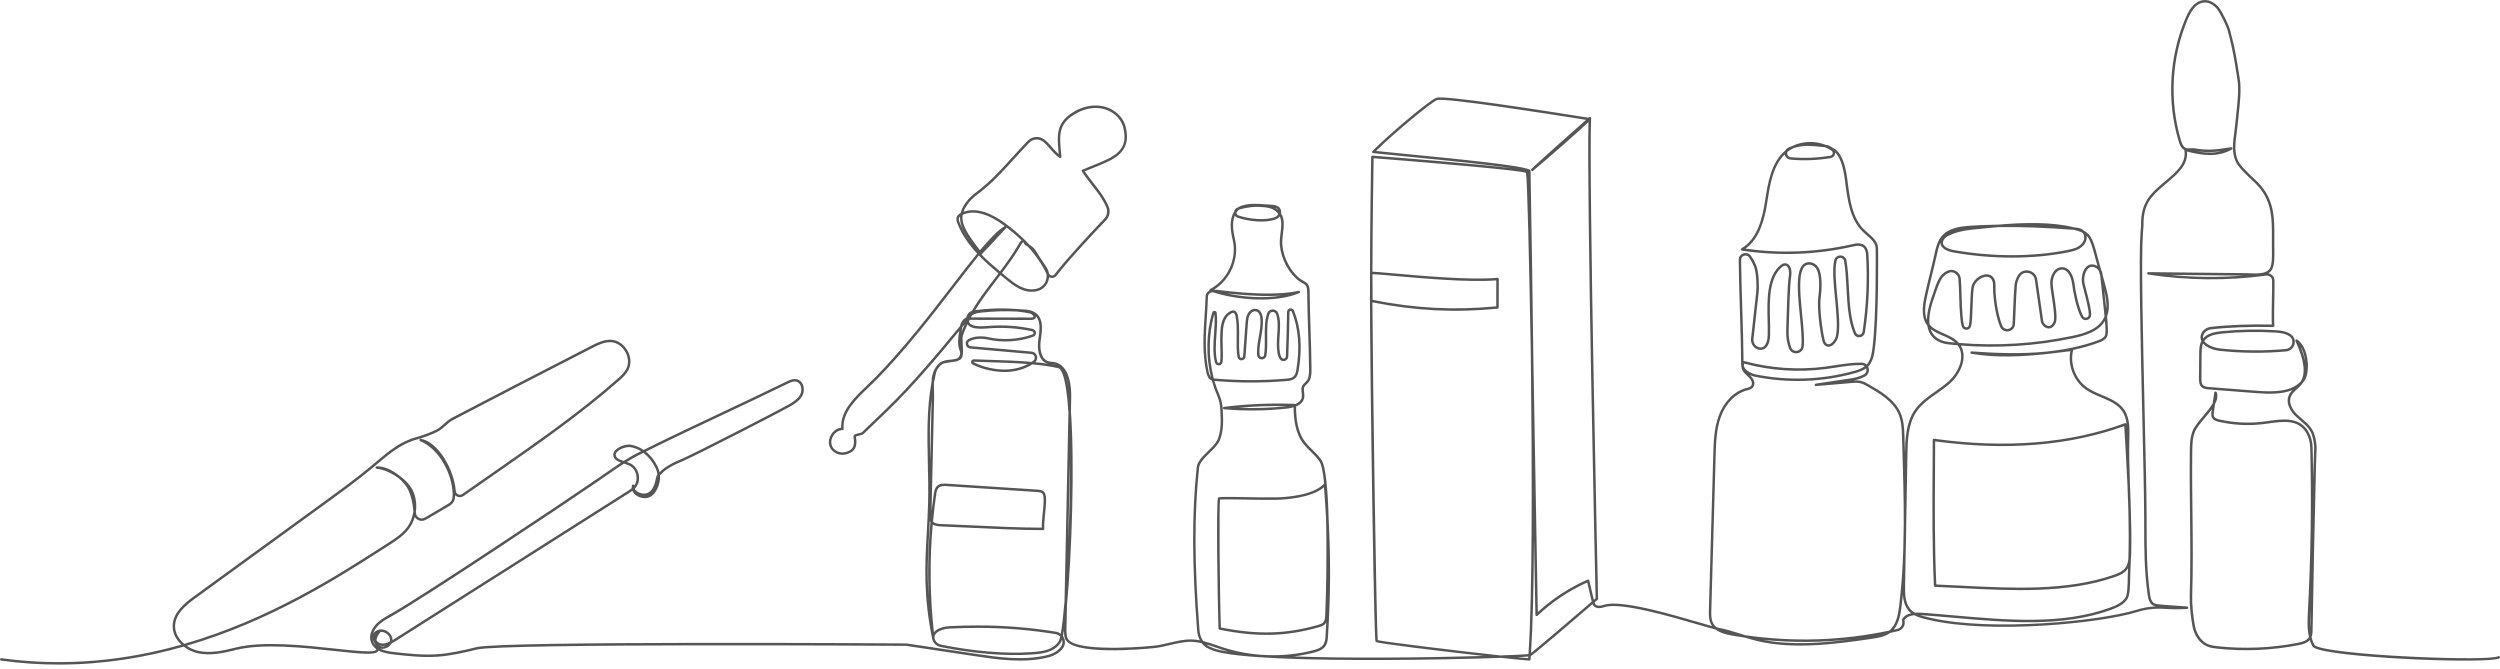 <svg width="422" height="113" viewBox="0 0 422 113" fill="none" xmlns="http://www.w3.org/2000/svg">
<g id="_Layer_" clip-path="url(#clip0_64_244)">
<path id="Vector" d="M370.083 105.683C370.386 107.313 371.307 108.599 372.548 109.123C373.102 109.357 373.69 109.435 374.295 109.499C378.862 109.988 383.465 109.79 387.975 108.91C388.707 108.767 389.437 108.561 389.89 108.042C389.998 108.393 390.133 108.734 390.304 109.064C390.418 109.286 390.746 109.466 391.367 109.65C396.619 111.193 420.273 112.072 421.896 111.133C421.997 111.075 422.032 110.946 421.973 110.846C421.915 110.745 421.787 110.709 421.686 110.769C420.199 111.626 396.56 110.736 391.486 109.246C390.782 109.039 390.687 108.889 390.678 108.873C390.461 108.452 390.304 108.007 390.19 107.549C390.361 107.12 390.368 106.645 390.375 106.249C390.525 97.055 390.719 87.731 390.95 78.539C390.966 77.926 391.054 75.422 391.052 75.394C390.949 74.391 390.817 73.422 390.341 72.582C389.91 71.82 389.24 71.251 388.595 70.699C388.32 70.466 388.036 70.223 387.778 69.972C386.992 69.208 386.292 68.022 386.688 66.984C386.883 66.475 387.298 66.097 387.735 65.696C388 65.454 388.273 65.204 388.502 64.918C388.574 64.829 388.641 64.736 388.701 64.642C388.808 64.524 388.91 64.397 389.007 64.264C389.538 63.529 389.726 61.959 389.464 60.444C389.215 59.006 388.616 57.896 387.776 57.318C387.697 57.264 387.593 57.27 387.52 57.331C387.448 57.392 387.425 57.495 387.465 57.58C388.938 60.76 389.233 62.992 388.364 64.386C386.753 66.139 383.833 66.181 380.893 65.951L372.837 65.321C372.456 65.292 372.123 65.251 371.905 65.052C371.62 64.792 371.6 64.326 371.604 63.872L371.638 59.784C371.644 59.226 371.649 58.56 371.864 57.989C372.492 58.697 373.695 59.123 374.643 59.227C378.372 59.632 382.156 59.666 385.894 59.326C386.575 59.264 387.132 58.793 387.313 58.128C387.491 57.478 387.265 56.833 386.7 56.427C385.913 55.879 384.925 55.776 383.98 55.719C381.008 55.54 378.001 55.599 375.041 55.896C373.878 56.012 372.609 56.254 371.877 57.133C371.84 56.94 371.863 56.742 371.947 56.534C372.15 56.029 372.64 55.672 373.225 55.602C376.008 55.268 379.924 55.121 383.701 55.209C383.757 55.219 383.815 55.188 383.856 55.146C383.896 55.105 383.918 55.048 383.916 54.989C383.849 53.528 383.882 52.028 383.913 50.579C383.936 49.527 383.959 48.438 383.945 47.369C383.941 47.002 383.778 46.655 383.5 46.416C383.33 46.269 383.128 46.172 382.914 46.129C383.158 45.974 383.366 45.77 383.527 45.5C383.965 44.766 383.933 43.173 383.916 42.313C383.901 41.614 383.906 40.936 383.91 40.276C383.931 36.944 383.948 34.064 381.636 31.327C381.289 30.918 380.778 30.432 380.237 29.919C379.251 28.983 378.133 27.922 377.752 27.069C377.121 25.655 377.341 24.026 377.553 22.452C377.618 21.965 377.686 21.46 377.728 20.969C377.771 20.463 377.832 19.906 377.895 19.323C378.112 17.34 378.356 15.093 378.092 13.388L378.07 13.247C377.592 10.16 377.302 8.297 376.48 5.214C376.15 3.98 375.225 2.345 374.843 1.698C374.293 0.767 373.181 -0.112 371.946 0.017C370.71 0.148 369.714 1.15 368.901 3.081C366.146 9.623 365.731 16.975 367.731 23.785C367.888 24.318 368.096 24.913 368.593 25.254C368.633 25.281 368.674 25.306 368.715 25.327C368.715 25.331 368.715 25.336 368.717 25.34C369.068 27.544 367.394 28.962 365.621 30.462C365.454 30.603 365.288 30.745 365.122 30.888L364.984 31.007C363.093 32.631 361.307 34.164 361.413 38.038L361.307 39.348C360.998 43.473 361.322 57.588 361.607 70.042C361.768 77.048 361.919 83.665 361.93 87.387L361.933 88.689C361.936 92.663 361.939 96.416 362.543 100.58C362.648 101.304 362.884 101.803 363.264 102.108C363.401 102.218 363.611 102.296 363.86 102.354C362.76 102.405 361.672 102.598 360.61 102.929C354.518 104.828 336.074 106.66 325.822 104.272L325.604 104.22C325.113 104.107 324.614 103.992 324.145 103.833C324.259 103.838 324.371 103.845 324.481 103.852C326.199 103.975 327.918 104.126 329.738 104.287C338.783 105.086 348.135 105.913 356.273 102.974C357.395 102.568 358.519 102.058 359.136 101.079C359.535 100.446 359.56 98.758 359.577 97.641C359.58 97.386 359.584 97.165 359.591 97.001C359.632 96.12 359.663 95.257 359.686 94.406C359.734 94.015 359.745 93.635 359.755 93.3C359.817 91.052 359.77 88.669 359.694 86.289C359.657 84.745 359.6 83.217 359.53 81.68C359.438 79.019 359.371 76.333 359.441 73.821C359.48 72.4 359.529 70.632 358.627 69.245C357.761 67.912 356.274 67.289 354.837 66.686C353.958 66.318 353.05 65.938 352.294 65.4C350.339 64.011 349.376 61.414 349.951 59.087C349.952 59.082 349.953 59.076 349.954 59.071C351.373 58.767 352.774 58.377 354.146 57.885C354.691 57.689 355.251 57.458 355.591 56.981C355.887 56.565 355.844 55.59 355.767 54.542C355.754 54.364 355.742 54.21 355.738 54.081L355.671 53.457C356.308 51.772 355.865 49.821 355.344 47.953L354.927 46.457C354.912 46.146 354.827 45.851 354.687 45.593L354.13 43.596C354.084 43.43 354.034 43.239 353.98 43.032C353.69 41.922 353.293 40.402 352.681 39.682C352.401 39.352 352.096 39.119 351.769 38.94C351.307 38.491 350.63 38.418 350.118 38.377C350.104 38.374 350.091 38.371 350.077 38.367C346.306 37.425 341.678 37.553 337.34 37.914C335.682 37.935 334.116 37.995 332.646 38.093C330.888 38.211 328.914 38.456 327.736 39.866C327.003 40.74 326.754 41.889 326.534 42.901C326.263 44.157 325.985 45.278 325.717 46.361C325.447 47.446 325.169 48.57 324.896 49.831C324.526 51.538 324.218 53.477 325.267 54.895C325.285 54.918 325.303 54.942 325.32 54.965C325.385 55.386 325.5 55.768 325.665 56.111C326.074 56.958 326.788 57.56 327.788 57.903C328.125 58.02 328.498 58.099 328.926 58.145C329.435 58.199 329.945 58.248 330.454 58.292C331.792 60.07 330.694 62.806 328.833 64.452C328.175 65.034 327.43 65.556 326.71 66.061C325.413 66.97 324.071 67.912 323.16 69.249C321.678 71.424 321.604 74.257 321.563 76.561C321.554 76.261 321.545 75.961 321.535 75.661L321.476 73.666C321.434 72.246 321.361 70.973 320.871 69.796C319.896 67.447 317.435 66.02 315.638 64.978C315.16 64.702 314.62 64.388 314.022 64.265C313.652 64.19 313.281 64.19 312.917 64.211C313.501 64.096 314.209 63.899 314.819 63.565C315.329 63.287 315.578 62.719 315.439 62.152C315.416 62.058 315.384 61.97 315.343 61.887C315.361 61.868 315.379 61.85 315.396 61.831C316.144 61.041 316.344 59.916 316.484 58.833C317.175 53.482 317.029 42.015 317.027 41.896C316.993 40.809 316.151 40.076 315.338 39.369C315.139 39.196 314.942 39.024 314.759 38.849C312.657 36.832 312.265 33.717 311.887 30.704L311.851 30.416C311.479 27.465 310.74 25.721 309.59 25.082C309.409 24.982 309.277 24.895 309.163 24.821C308.876 24.634 308.679 24.506 308.173 24.446C306.373 23.734 304.269 23.808 302.573 24.627C302.367 24.698 302.132 24.787 301.888 24.899C301.649 25.008 301.468 25.186 301.364 25.401C301.291 25.461 301.22 25.523 301.15 25.588C298.931 27.633 298.414 30.899 297.959 33.781L297.9 34.154C297.45 36.977 296.594 40.411 293.947 41.914C293.868 41.959 293.828 42.047 293.844 42.136C293.861 42.224 293.932 42.292 294.02 42.306C300.264 43.253 306.554 43.027 312.714 41.634C313.627 41.428 314.413 41.329 314.816 42.202C314.91 42.407 314.966 42.645 314.981 42.909C315.236 47.274 315.038 51.68 314.389 56.034C314.341 56.342 314.104 56.478 313.898 56.504C313.69 56.533 313.427 56.455 313.305 56.168C312.382 54.002 312.239 51.233 312.099 48.557C312.014 46.911 311.933 45.358 311.681 43.969C311.576 43.392 311.102 43.119 310.678 43.105C310.26 43.105 309.767 43.328 309.624 43.894C309.258 45.349 309.493 47.771 309.742 50.335C309.976 52.753 310.22 55.254 309.887 56.715C309.748 57.325 309.26 57.952 308.82 58.087C308.62 58.148 308.444 58.105 308.285 57.956C308.175 57.853 308.092 57.706 308.047 57.532C307.596 55.816 307.102 51.832 307.347 50.16C307.522 48.97 307.67 46.405 306.983 45.22C306.58 44.525 305.825 44.146 305.092 44.275C304.255 44.424 303.929 45.154 303.755 45.691C303.222 47.342 303.522 50.371 303.809 53.3C304.011 55.352 304.201 57.291 304.061 58.449C304 58.954 303.61 59.178 303.296 59.218C302.981 59.257 302.552 59.136 302.371 58.666C302.05 57.837 301.896 56.86 301.927 55.839L301.955 54.817C302.017 52.464 302.13 48.083 302.374 46.576C302.474 45.955 302.388 45.136 301.97 44.706C301.758 44.49 301.483 44.398 301.175 44.441C300.966 44.471 300.763 44.566 300.567 44.726C298.187 46.686 298.28 50.627 298.363 54.105C298.385 55.022 298.406 55.886 298.378 56.669C298.351 57.465 298.125 58.123 297.772 58.43C297.581 58.597 297.356 58.664 297.08 58.634C296.768 58.601 296.482 58.443 296.277 58.188C296.059 57.916 295.955 57.559 295.993 57.211L296.859 49.4C296.981 48.304 296.88 45.936 296.491 44.914C296.333 44.498 296.014 43.834 295.589 43.217C295.294 42.788 294.781 42.611 294.288 42.768C293.797 42.922 293.483 43.356 293.487 43.87C293.506 46.339 293.599 49.329 293.688 52.221C293.785 55.345 293.885 58.577 293.891 61.135C293.891 61.553 293.894 62.027 294.089 62.458C294.272 62.863 294.592 63.157 294.901 63.441C295.229 63.741 295.538 64.025 295.672 64.419C295.732 64.594 295.739 64.768 295.693 64.922C295.587 65.272 295.302 65.368 294.847 65.484L294.731 65.513C292.709 66.046 290.977 67.803 290.099 70.211C289.32 72.349 289.256 74.635 289.194 76.845L288.455 103.014C288.436 103.743 288.413 104.571 288.771 105.299C288.839 105.437 288.916 105.565 289.001 105.684C288.425 105.524 287.69 105.309 286.858 105.067C281.885 103.613 273.558 101.178 270.758 102.081C270.309 102.226 269.672 102.38 269.349 102.043C269.26 101.952 269.203 101.829 269.16 101.698C269.374 101.514 269.551 101.359 269.688 101.241C269.736 101.2 269.763 101.14 269.762 101.078C269.745 100.355 268.151 28.75 268.588 19.951C268.592 19.867 268.545 19.787 268.469 19.751C268.392 19.715 268.301 19.727 268.238 19.783C268.233 19.787 268.201 19.816 268.143 19.867C257.701 18.21 243.818 16.084 242.464 16.496C241.367 16.833 233.976 23.091 231.678 25.496C231.622 25.554 231.605 25.638 231.632 25.715C231.66 25.79 231.727 25.842 231.808 25.851C233.408 26.026 235.57 26.238 238.073 26.483C243.92 27.058 251.371 27.79 255.361 28.414C249.744 27.702 236.434 26.639 231.678 26.269C231.614 26.258 231.562 26.285 231.52 26.323C231.477 26.362 231.452 26.417 231.451 26.474C231.449 26.625 231.224 39.717 231.254 47.752C231.224 50.471 231.254 57.326 231.488 74.713C231.679 88.916 231.95 104.622 232.125 107.696C232.156 108.251 232.169 108.316 232.268 108.384C232.623 108.632 242.898 109.88 250.408 110.724C245.909 110.855 239.915 110.972 233.63 110.995C227.739 111.018 222.623 110.951 218.376 110.805C219.506 110.665 220.624 110.458 221.72 110.179C222.42 110.002 223.206 109.76 223.686 109.129C224.109 108.572 224.147 107.875 224.182 107.2L224.195 106.954C224.598 100.45 224.629 94.328 224.279 87.716C224.155 82.929 223.82 78.732 223.07 77.65C222.559 76.912 222.086 76.452 221.585 75.966C221.207 75.599 220.816 75.22 220.392 74.697C219.009 72.993 218.79 70.579 218.779 68.607C219.565 68.286 220.033 67.791 220.153 67.142C220.21 66.836 220.175 66.534 220.141 66.244C220.107 65.958 220.077 65.688 220.132 65.436C220.175 65.243 220.386 65.036 220.59 64.836C220.781 64.649 220.98 64.455 221.085 64.233C221.405 63.554 221.396 62.79 221.388 62.115C221.363 59.879 221.296 57.776 221.231 55.742C221.165 53.711 221.098 51.61 221.074 49.378C221.068 48.948 221.063 48.413 220.782 47.977C220.625 47.732 220.239 47.512 219.899 47.32C219.76 47.24 219.633 47.169 219.547 47.108C217.953 45.973 216.687 43.646 216.47 41.45C216.402 40.766 216.491 40.049 216.577 39.356C216.72 38.195 216.867 37.006 216.237 36.023C216.262 35.894 216.267 35.76 216.249 35.624C216.165 34.955 215.601 34.592 214.572 34.548C214.196 34.532 213.833 34.505 213.473 34.478C212.203 34.384 211.003 34.293 209.625 34.696C209.393 34.764 209.177 34.867 208.987 35C208.975 35.003 208.963 35.007 208.951 35.011C208.614 35.115 208.379 35.387 208.32 35.724C207.45 37.072 207.7 38.895 208.081 40.535C208.825 43.741 207.177 47.29 204.248 48.791C204.173 48.829 204.128 48.908 204.134 48.993C204.136 49.017 204.14 49.038 204.149 49.059C203.918 49.165 203.719 49.334 203.601 49.599C203.5 49.824 203.493 50.062 203.485 50.271C203.449 51.327 203.382 52.368 203.318 53.376C203.116 56.561 202.924 59.571 203.628 62.913C203.684 63.179 203.839 63.566 203.988 63.818C204.118 64.035 204.321 64.153 204.546 64.222C204.783 65.083 205.076 65.916 205.424 66.707C205.749 67.444 205.933 68.214 205.972 68.996L205.99 69.328C206.076 71.007 206.158 72.593 205.529 74.157C205.263 74.817 204.576 75.484 203.912 76.13C203.023 76.993 202.104 77.886 201.994 78.907C201.172 86.584 201.194 95.32 202.063 106.399C202.109 106.983 202.252 107.523 202.489 108.002C202.502 108.028 202.515 108.054 202.528 108.078C202.11 108 201.687 107.946 201.259 107.93C199.953 107.886 198.662 108.188 197.416 108.484C196.546 108.69 195.648 108.903 194.757 108.991C190.915 109.387 180.802 109.911 180.155 107.614C180.054 107.253 180.009 106.855 180.019 106.4L180.106 102.16C180.911 93.619 181.427 78.557 180.778 69.477L180.827 67.079C180.861 65.436 180.643 61.564 177.895 61.103C177.768 61.082 177.641 61.07 177.512 61.058C177.334 61.042 177.166 61.026 177.007 60.985C175.58 60.614 175.51 58.519 175.694 57.34C175.953 55.667 176.345 53.141 174.033 52.414C173.8 52.341 173.543 52.294 173.223 52.265C172.694 52.219 172.162 52.184 171.63 52.16C169.289 51.947 166.618 52.073 164.617 52.349C165.703 50.579 166.977 48.908 168.228 47.27C168.444 46.987 168.661 46.702 168.878 46.416C169.143 46.635 169.406 46.851 169.666 47.064C171.053 48.205 172.781 49.628 174.996 49.167C176.086 48.944 176.897 48.087 177.063 46.989C177.074 46.919 177.083 46.851 177.088 46.786C177.204 46.856 177.336 46.901 177.477 46.918C177.81 46.956 178.134 46.821 178.341 46.553C180.632 43.594 184.945 39.029 186.693 37.205C187.3 36.571 187.472 35.643 187.132 34.84C186.511 33.375 185.587 32.193 184.609 30.943C184.107 30.303 183.591 29.642 183.107 28.928C183.682 28.677 184.199 28.473 184.703 28.274C185.513 27.954 186.277 27.653 187.203 27.191C189.839 25.873 190.683 24.155 190.023 21.449C189.74 20.292 188.955 19.252 187.868 18.597C185.729 17.307 182.839 17.614 180.505 19.377C178.252 21.08 178.441 23.11 178.68 25.681C178.69 25.79 178.701 25.901 178.711 26.013C178.244 25.618 177.859 25.175 177.484 24.745C176.662 23.8 175.886 22.906 174.57 23.16C174.151 23.241 173.756 23.464 173.429 23.803C172.477 24.791 171.629 25.724 170.81 26.627C168.824 28.816 167.107 30.706 164.702 32.511C164.029 33.016 163.46 33.584 163.009 34.203C162.562 34.817 162.284 35.395 162.151 35.961C161.784 36.158 161.562 36.399 161.472 36.692C161.369 37.033 161.472 37.383 161.599 37.709C162.354 39.65 163.557 41.319 164.944 42.81C163.66 44.374 162.237 46.225 160.68 48.248C157.119 52.875 152.687 58.632 147.809 63.637C147.37 64.088 146.904 64.533 146.411 65.002C144.181 67.126 141.877 69.32 141.987 72.19C140.964 72.301 140.216 73.18 139.989 74.051C139.725 75.06 140.118 75.968 141.04 76.48C141.621 76.805 142.32 76.865 143.005 76.652C144.337 76.237 144.768 75.392 144.491 73.733C144.477 73.649 144.793 73.583 145.003 73.54C145.307 73.476 145.621 73.412 145.817 73.224L149.743 69.449C154.116 65.246 158.246 60.296 161.919 55.857C161.73 56.996 161.552 58.169 162.004 59.258C162.118 59.534 162.097 59.845 161.946 60.112C161.853 60.278 161.719 60.412 161.56 60.499C161.381 60.561 161.167 60.608 160.943 60.646C160.827 60.66 160.71 60.67 160.595 60.681C160.102 60.728 159.602 60.775 159.135 60.965C158.913 61.038 158.724 61.133 158.586 61.267C158.568 61.285 158.549 61.303 158.531 61.321C158.344 61.473 158.167 61.664 158.004 61.908C157.951 61.989 157.901 62.074 157.854 62.163C157.388 62.922 157.255 63.712 157.23 64.556C156.408 69.01 156.512 73.69 156.614 78.233C156.662 80.365 156.711 82.569 156.661 84.695C156.617 86.557 156.52 88.309 156.426 90.004C156.127 95.42 155.843 100.535 157.368 107.963C157.375 108.001 157.393 108.035 157.417 108.061C157.616 108.647 158.133 109.09 158.777 109.22C164.245 110.325 169.646 110.778 173.984 110.497C175.786 110.38 177.831 110.247 179.051 108.479C179.124 108.377 179.195 108.2 179.267 107.956C179.414 108.379 179.346 108.833 179.079 109.183C178.562 109.862 177.8 110.329 176.814 110.573C172.755 111.571 168.371 110.912 164.504 110.331L153.01 108.606C150.23 108.587 84.885 108.167 80.456 109.227C78.3 109.744 76.071 110.278 73.824 110.433C71.407 110.601 68.953 110.328 66.58 110.066C65.693 109.968 64.819 109.818 64.138 109.467C64.423 109.553 64.75 109.547 65.082 109.443C65.542 109.298 65.91 108.99 66.104 108.615C66.371 108.476 66.637 108.313 66.903 108.144L106.089 83.293C106.3 83.159 106.528 83.015 106.745 82.851C106.792 82.967 106.854 83.078 106.929 83.183C107.269 83.657 107.875 83.991 108.551 84.077C110.257 84.297 110.975 82.604 111.207 81.869C111.379 81.322 111.447 80.776 111.412 80.248C112.378 79.113 113.848 78.433 115.169 77.88C117.276 76.998 131.962 69.45 133.287 68.67C134.052 68.221 135.007 67.659 135.472 66.725C135.746 66.175 135.767 65.482 135.526 64.915C135.339 64.478 135.011 64.167 134.603 64.04C133.925 63.83 133.256 64.156 132.667 64.447L132.583 64.488C128.65 66.408 125.101 68.08 121.67 69.697C117.405 71.707 113.356 73.615 108.651 75.948C107.952 75.468 107.182 75.159 106.382 75.052C105.709 74.961 104.63 75.313 104.028 75.819C103.709 76.086 103.533 76.389 103.521 76.69C103.491 77.463 104.109 77.828 104.809 78.087C104.051 78.577 102.675 79.535 101.704 80.211C101.362 80.449 101.077 80.647 100.895 80.772C94.787 84.966 71.682 100.368 66.119 103.533L65.782 103.723C64.907 104.214 64.003 104.722 63.339 105.505C62.455 106.545 62.233 107.701 62.73 108.675C62.923 109.054 63.198 109.351 63.529 109.586C63.516 109.624 63.497 109.662 63.476 109.7C63.184 110.203 59.815 109.835 56.557 109.479C51.425 108.918 44.397 108.15 39.774 109.299C37.886 109.769 35.539 110.354 33.373 109.837C32.728 109.683 32.086 109.394 31.518 109.001C45.7 104.854 57.052 97.57 64.523 92.777L65.657 92.05C66.795 91.322 68.084 90.497 68.978 89.335C69.448 88.726 69.793 88.022 70.008 87.276C70.135 87.482 70.317 87.654 70.541 87.772C70.965 87.993 71.463 87.981 71.876 87.741L75.54 85.6C75.917 85.38 76.384 85.106 76.628 84.641C76.796 84.319 76.829 83.953 76.831 83.599C76.92 83.69 77.026 83.766 77.146 83.823C77.51 83.996 77.923 83.962 78.252 83.731L84.202 79.585C91.028 74.828 98.085 69.909 104.452 64.313C105.135 63.713 105.731 63.155 106.103 62.416C106.595 61.439 106.518 60.217 105.896 59.147C105.275 58.076 104.252 57.403 103.16 57.345C101.935 57.281 100.748 57.878 99.801 58.361C94.195 61.211 79.057 69.059 76.207 70.565C75.727 70.819 75.325 71.185 74.936 71.539C74.535 71.905 74.156 72.25 73.701 72.478C72.621 73.02 71.471 73.451 70.082 73.838C67.5 74.556 65.399 76.329 63.366 78.043C63.141 78.233 62.918 78.422 62.691 78.61C60.154 80.728 57.437 82.703 54.809 84.611L32.847 100.571C31.134 101.816 29.295 103.322 29.146 105.449C29.056 106.759 29.679 107.941 30.623 108.819C21.542 111.381 11.32 112.627 0.241 111.098C0.13 111.086 0.02 111.162 0.004 111.277C-0.011 111.392 0.069 111.499 0.184 111.515C3.522 111.976 6.779 112.186 9.952 112.186C17.487 112.186 24.54 110.998 31.012 109.149C31.686 109.675 32.479 110.057 33.274 110.247C35.541 110.787 37.945 110.189 39.875 109.709C44.427 108.577 51.411 109.341 56.511 109.899C61.172 110.409 63.431 110.622 63.84 109.911C63.86 109.877 63.877 109.844 63.893 109.81C64.656 110.218 65.618 110.385 66.534 110.486C68.925 110.751 71.397 111.023 73.853 110.855C76.134 110.698 78.38 110.16 80.553 109.639C84.932 108.589 152.326 109.025 152.976 109.027L164.441 110.751C168.347 111.338 172.775 112.004 176.913 110.984C177.98 110.722 178.845 110.188 179.413 109.441C179.783 108.956 179.866 108.321 179.635 107.743C179.577 107.599 179.504 107.466 179.416 107.345C179.475 107.068 179.534 106.746 179.592 106.388V106.39C179.582 106.887 179.631 107.325 179.745 107.727C180.605 110.78 193.346 109.558 194.795 109.408C195.714 109.318 196.626 109.1 197.509 108.891C198.728 108.601 199.986 108.3 201.241 108.349C201.777 108.369 202.309 108.452 202.836 108.572C203.336 109.236 203.962 109.524 204.656 109.792C208.33 111.211 222.527 111.454 233.792 111.412C241.08 111.384 248.601 111.219 253.375 111.049C255.955 111.329 257.814 111.513 258.149 111.513C258.258 111.513 258.351 111.429 258.359 111.318C258.374 111.132 258.388 110.942 258.403 110.744C259.092 110.341 266.007 104.406 268.819 101.983C268.874 102.106 268.945 102.225 269.044 102.328C269.53 102.835 270.328 102.654 270.886 102.475C273.564 101.616 282.135 104.119 286.739 105.465C287.991 105.831 288.966 106.116 289.581 106.268C290.366 106.87 291.453 107.135 292.48 107.31C293.17 107.426 293.858 107.533 294.542 107.632C295.147 107.817 295.761 107.998 296.376 108.152C302.404 109.663 309.37 108.823 315.992 107.833C316.962 107.687 318.163 107.508 319.075 106.83C319.499 106.742 319.921 106.648 320.345 106.552C320.768 106.456 321.131 106.183 321.34 105.804C321.533 105.455 321.581 105.044 321.476 104.663C321.82 104.134 322.443 103.917 323.125 103.845C323.843 104.238 324.686 104.432 325.51 104.622L325.727 104.674C336.044 107.076 354.606 105.233 360.736 103.322C362.229 102.855 363.773 102.673 365.333 102.782C366.613 102.871 367.906 102.874 369.179 102.792C369.289 102.785 369.376 102.694 369.376 102.582C369.376 102.471 369.292 102.379 369.18 102.372L365.193 102.081C364.777 102.053 363.801 101.988 363.528 101.77C363.235 101.535 363.05 101.123 362.961 100.511C362.361 96.376 362.358 92.638 362.355 88.68L362.353 87.377C362.343 83.65 362.191 77.031 362.03 70.022C361.745 57.578 361.42 43.473 361.728 39.371L361.834 38.039C361.734 34.344 363.368 32.941 365.258 31.317L365.398 31.198C365.562 31.056 365.728 30.916 365.894 30.776C367.599 29.332 369.359 27.841 369.173 25.582C371.698 26.243 374.348 26.615 376.743 25.236C376.832 25.186 376.871 25.079 376.837 24.984C376.805 24.889 376.712 24.83 376.607 24.845L376.23 24.903C374.29 25.202 372.757 25.438 370.522 25.04C370.268 24.994 370.012 25.01 369.764 25.026C369.399 25.049 369.083 25.07 368.833 24.899C368.451 24.637 368.28 24.142 368.137 23.658C366.164 16.941 366.574 9.688 369.292 3.236C370.04 1.459 370.924 0.541 371.993 0.427C373.046 0.319 374 1.09 374.483 1.905C374.775 2.397 375.751 4.099 376.075 5.315C376.892 8.375 377.179 10.23 377.655 13.303L377.677 13.444C377.933 15.094 377.691 17.312 377.477 19.27C377.414 19.857 377.353 20.416 377.309 20.925C377.268 21.407 377.201 21.906 377.135 22.388C376.915 24.022 376.688 25.711 377.367 27.233C377.782 28.164 378.933 29.255 379.946 30.217C380.479 30.722 380.983 31.2 381.313 31.592C383.526 34.21 383.508 37.018 383.489 40.266C383.484 40.929 383.48 41.611 383.494 42.317C383.509 43.073 383.54 44.645 383.164 45.276C382.587 46.246 381.084 46.183 379.762 46.128C379.502 46.117 379.248 46.106 379.011 46.104L362.656 45.932H362.653C362.543 45.932 362.451 46.016 362.444 46.125C362.435 46.235 362.512 46.334 362.622 46.351C369.224 47.36 375.93 47.419 382.555 46.526C382.794 46.493 383.04 46.566 383.224 46.727C383.411 46.887 383.52 47.121 383.524 47.367C383.538 48.428 383.514 49.514 383.491 50.563C383.461 51.945 383.43 53.373 383.484 54.776C379.758 54.698 375.921 54.847 373.174 55.178C372.435 55.266 371.816 55.723 371.555 56.37C371.39 56.779 371.401 57.191 371.585 57.57C371.229 58.269 371.221 59.096 371.216 59.774L371.182 63.862C371.176 64.388 371.207 64.979 371.62 65.357C371.964 65.671 372.45 65.709 372.803 65.736L380.858 66.366C383.064 66.539 385.261 66.558 386.962 65.844C386.686 66.129 386.441 66.444 386.294 66.828C385.703 68.373 387.055 69.852 387.483 70.268C387.752 70.529 388.04 70.776 388.321 71.014C388.967 71.565 389.579 72.086 389.974 72.783C390.41 73.552 390.534 74.474 390.631 75.401C390.631 75.401 390.544 77.909 390.529 78.522C390.51 79.285 390.491 80.047 390.472 80.81C390.454 79.064 390.424 77.322 390.381 75.585C390.357 74.605 390.116 73.684 389.682 72.92C388.206 70.312 385.373 70.709 382.876 71.059C382.67 71.088 382.464 71.117 382.262 71.143C379.714 71.479 377.151 71.364 374.642 70.8C374.313 70.725 373.947 70.624 373.783 70.362C373.638 70.129 373.671 69.804 373.721 69.462L373.905 68.207C374.269 67.516 374.423 66.84 374.171 66.205C374.136 66.116 374.046 66.061 373.95 66.074C373.855 66.085 373.78 66.158 373.766 66.253L373.497 68.075C373.109 68.786 372.473 69.538 371.847 70.278C371.124 71.132 370.443 71.94 370.131 72.687C369.663 73.814 369.648 75.058 369.633 76.156C369.588 79.891 369.628 83.337 369.668 86.669C369.723 91.265 369.774 95.607 369.618 100.679C369.574 102.09 369.818 104.263 370.08 105.678L370.083 105.683ZM388.341 58.537C388.67 59.062 388.911 59.735 389.047 60.515C389.072 60.657 389.092 60.8 389.108 60.943C388.937 60.124 388.654 59.302 388.341 58.537ZM372.074 57.57C372.674 56.668 373.93 56.429 375.081 56.313C378.02 56.021 381.004 55.961 383.953 56.138C384.837 56.191 385.76 56.284 386.477 56.784C386.948 57.123 387.007 57.641 386.906 58.015C386.77 58.508 386.358 58.857 385.855 58.904C382.147 59.241 378.39 59.208 374.688 58.805C373.729 58.7 372.549 58.247 372.073 57.572C372.073 57.572 372.073 57.57 372.074 57.57ZM29.566 105.482C29.701 103.536 31.457 102.105 33.094 100.916L55.056 84.956C57.689 83.043 60.411 81.066 62.96 78.937C63.185 78.749 63.411 78.559 63.637 78.368C65.634 76.682 67.701 74.941 70.194 74.246C71.61 73.852 72.784 73.411 73.888 72.858C74.395 72.604 74.814 72.223 75.219 71.854C75.604 71.502 75.969 71.17 76.403 70.942C79.253 69.437 94.386 61.59 99.991 58.74C100.893 58.281 101.908 57.766 102.969 57.766C103.024 57.766 103.08 57.767 103.137 57.77C104.087 57.82 104.981 58.415 105.532 59.362C106.081 60.31 106.153 61.382 105.726 62.232C105.389 62.901 104.823 63.429 104.173 64C97.825 69.58 90.778 74.492 83.96 79.242L78.011 83.388C77.808 83.53 77.551 83.552 77.328 83.445C77.103 83.337 76.956 83.124 76.938 82.874C76.678 79.309 73.99 74.585 71.043 74.064C70.938 74.046 70.835 74.109 70.804 74.211C70.773 74.314 70.826 74.424 70.924 74.466C74.29 75.883 76.391 80.267 76.408 83.517C76.41 83.821 76.398 84.168 76.253 84.449C76.081 84.781 75.745 84.994 75.327 85.239L71.663 87.381C71.376 87.548 71.03 87.556 70.736 87.401C70.444 87.247 70.254 86.959 70.228 86.63C70.221 86.533 70.213 86.438 70.204 86.344C70.363 85.193 70.225 84 69.766 82.945C69.352 81.995 68.468 81.038 67.401 80.274C66.254 79.348 64.842 78.674 63.59 78.713C63.48 78.718 63.39 78.806 63.387 78.918C63.384 79.029 63.467 79.123 63.578 79.134C64.734 79.243 66.068 79.837 67.186 80.644C67.969 81.284 68.613 82.044 68.934 82.748C69.382 83.729 69.646 84.846 69.78 86.34C69.633 87.334 69.249 88.291 68.642 89.081C67.793 90.185 66.591 90.954 65.428 91.697L64.293 92.425C56.794 97.237 45.37 104.569 31.098 108.684C30.135 107.873 29.478 106.741 29.566 105.479V105.482ZM121.846 70.081C125.279 68.464 128.828 66.791 132.764 64.87L132.848 64.829C133.393 64.561 133.954 64.284 134.472 64.447C134.842 64.562 135.035 64.857 135.132 65.084C135.324 65.533 135.307 66.105 135.09 66.541C134.68 67.363 133.786 67.888 133.069 68.311C131.747 69.088 117.102 76.616 115.001 77.495C113.74 78.022 112.347 78.665 111.333 79.707C111.268 79.392 111.163 79.084 111.02 78.789C110.513 77.744 109.825 76.872 109.028 76.231C113.646 73.944 117.642 72.061 121.846 70.079V70.081ZM110.641 78.975C110.817 79.338 110.928 79.722 110.973 80.12C110.925 80.181 110.878 80.243 110.832 80.306C110.815 80.33 110.797 80.386 110.791 80.415C110.561 81.495 110.3 82.719 109.361 83.172C108.84 83.423 108.053 83.323 107.531 82.939C107.413 82.852 107.25 82.706 107.152 82.503C107.21 82.445 107.266 82.385 107.318 82.321C107.813 81.73 107.993 80.876 107.801 80.039C107.609 79.202 107.074 78.513 106.369 78.196C106.193 78.117 106 78.047 105.806 77.982C105.927 77.909 106.055 77.831 106.187 77.751C106.632 77.482 107.138 77.176 107.479 77.004C107.86 76.814 108.235 76.627 108.608 76.442C109.424 77.054 110.128 77.92 110.639 78.976L110.641 78.975ZM103.941 76.712C103.949 76.484 104.139 76.278 104.297 76.145C104.795 75.727 105.632 75.464 106.161 75.464C106.22 75.464 106.274 75.467 106.324 75.474C106.982 75.561 107.621 75.8 108.211 76.167C107.908 76.319 107.602 76.472 107.292 76.626C106.936 76.804 106.445 77.101 105.97 77.389C105.713 77.544 105.469 77.691 105.271 77.805C104.443 77.529 103.918 77.273 103.941 76.711V76.712ZM63.103 108.487C62.961 108.211 62.891 107.913 62.891 107.607C62.894 107.619 62.895 107.632 62.897 107.645C62.882 108.012 63.075 108.34 63.253 108.635C63.299 108.743 63.36 108.85 63.437 108.96C63.306 108.82 63.195 108.664 63.104 108.487H63.103ZM63.139 106.744C63.073 106.821 63.018 106.907 62.978 106.996C63.092 106.59 63.321 106.177 63.658 105.781C64.274 105.056 65.144 104.568 65.986 104.095L66.326 103.904C71.898 100.734 95.021 85.32 101.132 81.124C101.314 80.999 101.6 80.799 101.943 80.56C102.991 79.831 104.703 78.64 105.32 78.265C105.338 78.271 105.357 78.277 105.377 78.283C105.674 78.378 105.954 78.469 106.199 78.579C106.782 78.842 107.229 79.423 107.391 80.133C107.543 80.794 107.425 81.461 107.077 81.947C107.062 81.862 106.995 81.792 106.906 81.776C106.798 81.76 106.686 81.83 106.663 81.941C106.63 82.099 106.621 82.255 106.633 82.407C106.393 82.605 106.125 82.776 105.86 82.943L66.675 107.794C66.533 107.884 66.392 107.972 66.251 108.055C66.27 107.532 66.001 107.014 65.527 106.658C65.166 106.387 64.738 106.244 64.324 106.244C64.289 106.244 64.255 106.246 64.221 106.247C64.162 106.225 64.095 106.231 64.039 106.265C64.037 106.266 64.035 106.267 64.032 106.268C63.933 106.285 63.836 106.31 63.742 106.345C63.49 106.438 63.288 106.573 63.139 106.744ZM63.564 108.12C63.544 107.675 63.812 107.209 64.24 106.666C64.593 106.646 64.962 106.758 65.274 106.993C65.654 107.278 65.856 107.673 65.828 108.075C65.822 108.157 65.806 108.235 65.78 108.309C65.306 108.539 64.832 108.675 64.351 108.605C64.059 108.562 63.765 108.374 63.564 108.12ZM64.29 109.023C64.559 109.062 64.82 109.05 65.076 109.001C65.035 109.019 64.993 109.034 64.953 109.047C64.663 109.139 64.287 109.15 64.004 108.949C64.098 108.983 64.194 109.009 64.291 109.023H64.29ZM180.324 91.26L180.603 77.672C180.628 82.041 180.516 86.811 180.324 91.26ZM180.323 65.361C180.225 64.766 180.118 64.238 179.999 63.784C180.163 64.298 180.262 64.844 180.323 65.361ZM177.467 61.483C177.585 61.494 177.703 61.504 177.819 61.523C177.971 61.548 178.116 61.588 178.251 61.637C177.974 61.579 177.685 61.526 177.391 61.475C177.417 61.477 177.442 61.48 177.468 61.482L177.467 61.483ZM174.854 53.382C175.653 54.215 175.523 55.653 175.27 57.28C175.015 58.912 175.285 60.965 176.877 61.393C176.201 61.291 175.49 61.206 174.759 61.135C175.048 60.868 175.157 60.476 175.045 60.088C174.925 59.673 174.569 59.38 174.139 59.342L163.828 58.426C163.594 58.406 163.474 58.235 163.438 58.084C163.404 57.937 163.437 57.739 163.629 57.624C164.509 57.094 165.824 57.126 166.682 57.315C169.242 57.877 171.915 57.718 174.415 56.854C174.714 56.75 174.894 56.478 174.876 56.16C174.857 55.843 174.637 55.585 174.327 55.517C171.924 54.993 169.465 54.817 167.018 54.993L166.709 55.017C165.869 55.083 165 55.15 164.19 54.886C163.836 54.765 163.637 54.52 163.546 54.26C163.59 54.172 163.635 54.084 163.681 53.996L173.965 54.017C174.652 54.017 174.83 53.756 174.857 53.536C174.864 53.485 174.861 53.434 174.853 53.382H174.854ZM165.832 52.748C167.75 52.551 169.69 52.499 171.619 52.586C172.489 52.667 173.31 52.795 174.027 52.981C174.146 53.019 174.463 53.34 174.44 53.485C174.434 53.521 174.311 53.595 173.966 53.595L163.904 53.576C163.968 53.46 164.031 53.345 164.095 53.231C164.578 52.9 165.216 52.81 165.832 52.747V52.748ZM168.803 45.814C167.737 44.923 166.657 43.981 165.658 42.957C165.677 42.947 165.693 42.935 165.708 42.92C166.718 41.91 167.421 41.138 168.099 40.391C168.671 39.762 169.21 39.168 169.913 38.452C169.923 38.44 169.933 38.426 169.942 38.413C170.849 39.108 171.683 39.821 172.441 40.553C172.329 40.64 172.209 40.778 172.071 40.974C171.125 42.659 169.973 44.261 168.803 45.813V45.814ZM176.641 46.932C176.503 47.854 175.821 48.571 174.906 48.76C172.885 49.175 171.246 47.827 169.928 46.744C169.664 46.527 169.396 46.307 169.127 46.084C170.309 44.517 171.473 42.899 172.427 41.2C172.617 40.931 172.712 40.87 172.717 40.854C172.745 40.883 172.79 40.972 172.816 41.026C172.885 41.164 172.964 41.319 173.107 41.402C173.237 41.477 173.367 41.553 173.491 41.631C174.851 43.115 175.911 44.666 176.662 46.269C176.686 46.468 176.68 46.681 176.641 46.933V46.932ZM163.344 34.457C163.77 33.873 164.309 33.333 164.948 32.855C167.387 31.026 169.115 29.122 171.117 26.917C171.935 26.016 172.78 25.084 173.728 24.102C173.994 23.825 174.311 23.645 174.645 23.581C175.722 23.37 176.356 24.104 177.161 25.029C177.625 25.562 178.152 26.167 178.835 26.655C178.902 26.703 178.99 26.707 179.062 26.667C179.134 26.626 179.175 26.548 179.168 26.466C179.145 26.186 179.12 25.914 179.095 25.649C178.859 23.113 178.688 21.281 180.754 19.719C182.42 18.46 185.226 17.505 187.644 18.964C188.636 19.562 189.351 20.507 189.608 21.555C190.228 24.098 189.5 25.574 187.009 26.82C186.1 27.274 185.344 27.573 184.542 27.889C183.969 28.115 183.377 28.348 182.701 28.651C182.644 28.676 182.602 28.725 182.585 28.784C182.568 28.844 182.578 28.907 182.611 28.959C183.144 29.767 183.718 30.5 184.272 31.208C185.232 32.436 186.14 33.595 186.739 35.01C187.013 35.657 186.873 36.405 186.383 36.917C184.63 38.746 180.305 43.323 178.002 46.299C177.886 46.448 177.705 46.525 177.52 46.502C177.332 46.481 177.172 46.364 177.091 46.191C177.086 46.176 177.079 46.163 177.073 46.15C176.982 45.546 176.653 45.07 176.147 44.333C175.811 43.847 175.395 43.242 174.898 42.394C174.619 41.919 174.214 41.589 173.763 41.302C172.635 40.076 171.308 38.897 169.788 37.769C167.019 35.714 164.615 35.036 162.642 35.749C162.784 35.332 163.017 34.907 163.344 34.456V34.457ZM161.986 37.563C161.893 37.325 161.8 37.05 161.87 36.821C161.901 36.721 161.964 36.626 162.058 36.537C161.963 37.939 162.73 39.316 163.992 41.049C163.175 39.985 162.479 38.831 161.986 37.562V37.563ZM162.512 36.255C164.392 35.423 166.756 36.046 169.536 38.109C169.557 38.124 169.577 38.139 169.598 38.156C168.459 38.827 167.059 40.274 165.415 42.239C163.335 39.522 162.234 37.898 162.512 36.255ZM162.044 55.045L162.037 55.053C158.26 59.619 153.979 64.795 149.445 69.153L145.518 72.928C145.41 73.032 145.146 73.086 144.911 73.135C144.521 73.215 143.987 73.326 144.068 73.809C144.311 75.266 143.998 75.906 142.872 76.257C142.298 76.434 141.718 76.386 141.238 76.12C140.495 75.707 140.179 74.976 140.389 74.165C140.586 73.409 141.288 72.607 142.199 72.607H142.203C142.262 72.607 142.318 72.583 142.358 72.539C142.397 72.496 142.418 72.438 142.413 72.379C142.191 69.604 144.48 67.423 146.694 65.315C147.191 64.842 147.661 64.394 148.105 63.939C153.001 58.914 157.44 53.147 161.007 48.511C162.55 46.507 163.961 44.675 165.229 43.124C166.279 44.215 167.421 45.211 168.546 46.151C168.326 46.443 168.104 46.732 167.885 47.02C166.549 48.77 165.187 50.555 164.051 52.465C163.495 52.66 163.179 53.133 163.089 53.603C162.981 53.628 162.911 53.674 162.801 53.768L162.718 53.838C162.403 54.094 162.108 54.622 162.041 55.047L162.044 55.045ZM162.858 54.722C162.661 55.153 162.478 55.59 162.312 56.036C162.323 55.971 162.333 55.905 162.345 55.839C162.379 55.633 162.414 55.428 162.444 55.224L162.859 54.722H162.858ZM157.255 67.306L157.02 77.749C156.944 74.283 156.885 70.745 157.255 67.306ZM156.761 100.749C156.466 96.843 156.65 93.501 156.842 90.035C156.88 89.351 156.919 88.656 156.954 87.948C156.982 88.017 157.017 88.085 157.058 88.149C156.674 92.338 156.574 96.549 156.761 100.749ZM178.701 108.248C177.674 109.733 176.085 109.946 173.952 110.084C169.648 110.365 164.289 109.913 158.856 108.814C158.35 108.712 157.946 108.364 157.802 107.907C157.701 107.583 157.737 107.302 157.914 107.05C158.324 106.46 159.398 106.153 160.278 106.111C161.926 106.032 163.512 105.992 165.062 105.992C169.566 105.992 173.752 106.332 178.169 107.041C178.478 107.09 178.752 107.24 178.959 107.46C178.871 107.858 178.784 108.126 178.701 108.248ZM179.691 101.501C179.488 103.88 179.27 105.791 179.055 106.978C178.82 106.796 178.541 106.673 178.236 106.624C173.797 105.911 169.591 105.568 165.064 105.568C163.508 105.568 161.914 105.608 160.259 105.688C159.387 105.731 158.204 106.024 157.642 106.711C156.981 100.672 156.918 94.584 157.448 88.537C157.84 88.79 158.361 88.849 158.881 88.869C160.854 88.941 162.799 89.034 164.681 89.125C168.553 89.311 172.21 89.487 176.069 89.487C176.127 89.487 176.184 89.463 176.223 89.421C176.264 89.377 176.283 89.32 176.279 89.262C176.232 88.62 176.329 87.642 176.424 86.696C176.52 85.732 176.62 84.735 176.57 84.057C176.549 83.752 176.514 83.293 176.208 82.991C175.904 82.691 175.448 82.662 175.146 82.642L159.885 81.645C159.272 81.605 158.634 81.601 158.179 82.016C157.794 82.366 157.691 82.893 157.617 83.401C157.479 84.357 157.357 85.314 157.25 86.273L157.678 67.246C157.69 66.733 157.675 66.257 157.66 65.796C157.648 65.381 157.635 64.988 157.645 64.611C157.745 64.07 157.86 63.532 157.99 62.998C158.045 62.775 158.118 62.571 158.212 62.386C158.367 62.135 158.561 61.888 158.806 61.643C158.951 61.528 159.104 61.44 159.266 61.371C159.578 61.271 159.995 61.214 160.402 61.16C160.609 61.131 160.813 61.104 161.007 61.071C161.103 61.06 161.201 61.048 161.297 61.033C161.445 61.01 161.587 60.964 161.717 60.898C161.968 60.806 162.175 60.681 162.31 60.501C162.621 60.086 162.57 59.168 162.515 58.196C162.48 57.574 162.444 56.93 162.54 56.65C162.762 55.996 163.023 55.358 163.316 54.736C163.492 54.988 163.754 55.184 164.085 55.297C164.947 55.577 165.858 55.508 166.741 55.439L167.047 55.416C169.454 55.241 171.873 55.416 174.237 55.931C174.388 55.964 174.448 56.085 174.454 56.188C174.457 56.236 174.452 56.396 174.277 56.458C171.851 57.296 169.256 57.451 166.773 56.905C165.84 56.701 164.399 56.672 163.412 57.264C163.094 57.456 162.943 57.815 163.027 58.18C163.113 58.552 163.413 58.814 163.791 58.848L174.101 59.763C174.412 59.79 174.583 60.011 174.64 60.207C174.697 60.403 174.67 60.678 174.426 60.866C174.33 60.939 174.231 61.01 174.131 61.079C171.719 60.87 169.159 60.796 167.058 60.735C166.014 60.704 165.112 60.678 164.408 60.641C164.189 60.638 163.988 60.772 163.929 60.988C163.871 61.204 163.963 61.419 164.161 61.523C165.789 62.377 168.156 62.885 170.053 62.791C171.614 62.712 173.079 62.261 174.241 61.512C175.846 61.654 177.376 61.858 178.646 62.159C178.814 62.198 179.072 62.398 179.35 63.119C179.828 64.362 180.149 66.663 180.347 69.593L179.691 101.503V101.501ZM157.493 88.027C157.636 86.502 157.816 84.979 158.035 83.46C158.099 83.009 158.181 82.582 158.463 82.326C158.797 82.021 159.335 82.03 159.859 82.064L175.12 83.061C175.437 83.082 175.735 83.114 175.913 83.289C176.091 83.465 176.127 83.766 176.15 84.085C176.197 84.728 176.099 85.707 176.005 86.653C175.919 87.514 175.83 88.402 175.848 89.066C172.079 89.059 168.493 88.886 164.7 88.704C162.818 88.614 160.872 88.521 158.896 88.449C158.379 88.43 157.804 88.38 157.494 88.028L157.493 88.027ZM173.51 61.449C172.502 61.983 171.3 62.303 170.032 62.367C168.196 62.458 165.923 61.97 164.356 61.148C164.347 61.142 164.326 61.131 164.335 61.096C164.344 61.062 164.367 61.059 164.38 61.059H164.386C165.095 61.097 165.999 61.124 167.046 61.154C168.972 61.21 171.285 61.278 173.511 61.448L173.51 61.449ZM223.689 103.911C223.669 104.34 223.632 104.749 223.394 105.025C223.188 105.268 222.846 105.38 222.483 105.483C217.065 107.024 212.305 107.15 206.09 105.916C205.861 98.912 205.797 85.688 205.939 84.331C206.423 84.267 208.471 84.303 210.291 84.336C212.044 84.367 214.03 84.404 215.4 84.374C216.801 84.345 221.345 84.105 223.482 82.245C223.624 83.992 223.739 85.691 223.831 87.36C223.999 93.368 223.841 100.559 223.688 103.91L223.689 103.911ZM215.774 35.481C215.622 35.339 215.447 35.204 215.245 35.076C215.562 35.176 215.707 35.328 215.774 35.481ZM208.722 35.877C208.795 35.771 208.877 35.669 208.967 35.571C209.029 35.503 209.098 35.442 209.171 35.385C209.958 35.151 211.167 34.919 211.994 34.919C212.009 34.919 212.025 34.919 212.041 34.919C212.69 34.927 214.213 34.944 214.952 35.392C215.307 35.607 215.573 35.844 215.77 36.1C215.676 36.334 215.484 36.532 215.232 36.63C213.602 37.261 210.835 36.965 209.062 36.367C208.807 36.282 208.719 36.062 208.721 35.885C208.721 35.882 208.721 35.879 208.721 35.876L208.722 35.877ZM204.984 53.02C205.089 54.001 205.01 55.135 204.926 56.332C204.811 57.996 204.69 59.716 205.068 61.175C205.151 61.496 205.438 61.699 205.769 61.678C206.097 61.654 206.342 61.417 206.375 61.09C206.461 60.296 206.434 59.471 206.408 58.675C206.395 58.249 206.381 57.825 206.384 57.403V57.319C206.396 55.616 206.41 53.684 207.857 52.911C208.118 52.77 208.245 52.776 208.377 52.936C208.444 53.016 208.491 53.119 208.518 53.243C208.775 54.43 208.756 55.738 208.738 57.004C208.722 58.151 208.707 59.237 208.878 60.253C208.938 60.611 209.232 60.855 209.596 60.831C209.956 60.813 210.226 60.55 210.251 60.19L210.647 54.63C210.692 54.004 210.742 53.295 211.22 52.823C211.427 52.618 211.7 52.514 211.954 52.553C212.509 52.631 212.687 53.235 212.738 53.727C212.846 54.744 212.654 55.834 212.469 56.888C212.29 57.907 212.105 58.959 212.196 59.935C212.235 60.357 212.555 60.66 212.974 60.672H213.001C213.404 60.672 213.726 60.393 213.787 59.987C213.938 58.989 213.925 57.962 213.915 56.97C213.899 55.58 213.884 54.266 214.28 53.047C214.373 52.761 214.621 52.655 214.822 52.651C215.015 52.651 215.273 52.741 215.378 53.022C215.758 54.042 215.679 55.23 215.596 56.489C215.526 57.552 215.453 58.65 215.656 59.72C215.713 60.014 215.827 60.316 215.978 60.568C216.165 60.879 216.514 61.021 216.866 60.931C217.217 60.841 217.453 60.549 217.467 60.188C217.565 57.682 217.634 55.149 217.671 52.664C217.673 52.511 217.805 52.478 217.832 52.474C217.869 52.465 217.991 52.454 218.046 52.59C219.167 55.363 219.431 58.635 218.83 62.313C218.749 62.806 218.658 63.237 218.372 63.513C218.065 63.809 217.592 63.87 217.092 63.913C213.191 64.241 209.232 64.242 205.329 63.915L205.253 63.908C205.131 63.898 205.004 63.887 204.883 63.869C203.97 60.377 203.986 56.436 204.984 53.02ZM204.805 109.405C204.361 109.234 203.963 109.061 203.616 108.783C204.175 108.945 204.727 109.137 205.271 109.324C205.614 109.443 205.956 109.561 206.3 109.673C206.647 109.785 206.998 109.891 207.351 109.99C206.218 109.817 205.365 109.621 204.806 109.405H204.805ZM206.429 109.272C206.089 109.161 205.749 109.044 205.408 108.926C204.649 108.664 203.876 108.396 203.085 108.204C203.007 108.088 202.932 107.96 202.862 107.818C202.648 107.388 202.52 106.9 202.478 106.369C201.612 95.316 201.589 86.605 202.408 78.955C202.501 78.085 203.365 77.246 204.2 76.434C204.896 75.758 205.614 75.06 205.915 74.316C206.579 72.666 206.494 71.035 206.405 69.308L206.387 68.976C206.346 68.143 206.15 67.323 205.804 66.538C205.491 65.826 205.223 65.079 205.002 64.307C205.075 64.314 205.148 64.321 205.218 64.325L205.293 64.332C209.22 64.662 213.2 64.661 217.126 64.33C217.681 64.283 218.257 64.204 218.663 63.813C219.073 63.418 219.171 62.816 219.244 62.378C219.858 58.623 219.585 55.275 218.435 52.428C218.323 52.151 218.049 52 217.754 52.056C217.457 52.111 217.254 52.352 217.25 52.654C217.212 55.137 217.144 57.665 217.045 60.168C217.038 60.377 216.894 60.486 216.76 60.52C216.627 60.553 216.447 60.526 216.339 60.346C216.212 60.135 216.117 59.883 216.07 59.637C215.877 58.621 215.947 57.548 216.016 56.513C216.102 55.208 216.184 53.977 215.771 52.871C215.624 52.477 215.258 52.226 214.834 52.226H214.811C214.376 52.236 214.01 52.506 213.877 52.914C213.459 54.198 213.476 55.608 213.492 56.972C213.503 57.948 213.514 58.957 213.37 59.921C213.331 60.169 213.128 60.241 212.986 60.248C212.83 60.243 212.639 60.148 212.616 59.894C212.531 58.973 212.702 57.995 212.885 56.959C213.075 55.877 213.271 54.757 213.158 53.681C213.063 52.774 212.657 52.225 212.013 52.133C211.626 52.078 211.228 52.219 210.924 52.521C210.333 53.104 210.275 53.932 210.227 54.597L209.831 60.158C209.814 60.385 209.615 60.406 209.576 60.408C209.53 60.408 209.333 60.408 209.294 60.18C209.131 59.202 209.146 58.136 209.161 57.008C209.18 55.719 209.198 54.386 208.931 53.152C208.889 52.962 208.813 52.798 208.702 52.665C208.308 52.192 207.819 52.452 207.66 52.537C205.991 53.429 205.977 55.493 205.964 57.315V57.398C205.96 57.825 205.974 58.255 205.988 58.686C206.013 59.468 206.038 60.277 205.957 61.043C205.938 61.226 205.785 61.251 205.739 61.255C205.636 61.268 205.515 61.216 205.477 61.067C205.115 59.675 205.233 57.989 205.347 56.359C205.436 55.077 205.52 53.866 205.383 52.809C205.359 52.625 205.212 52.486 205.027 52.469C204.846 52.458 204.678 52.567 204.625 52.744C203.59 56.167 203.533 60.128 204.398 63.67C204.377 63.649 204.36 63.627 204.344 63.601C204.22 63.393 204.08 63.047 204.034 62.827C203.342 59.54 203.532 56.559 203.733 53.403C203.797 52.393 203.864 51.348 203.9 50.287C203.906 50.108 203.912 49.921 203.98 49.771C204.089 49.526 204.338 49.38 204.733 49.336C208.908 50.691 215.268 51.192 219.333 49.486C219.434 49.445 219.485 49.332 219.452 49.228C219.419 49.125 219.312 49.062 219.205 49.087C216.218 49.744 211.655 49.695 205.644 48.941C205.489 48.922 205.211 48.886 204.91 48.899C207.704 47.186 209.229 43.651 208.484 40.44C208.165 39.066 207.938 37.562 208.439 36.387C208.548 36.56 208.717 36.694 208.925 36.764C210.818 37.403 213.643 37.696 215.383 37.021C215.652 36.917 215.873 36.738 216.024 36.518C216.399 37.316 216.282 38.264 216.152 39.306C216.064 40.021 215.972 40.761 216.044 41.493C216.272 43.801 217.61 46.252 219.296 47.453C219.391 47.521 219.531 47.6 219.684 47.688C219.952 47.84 220.319 48.05 220.421 48.209C220.621 48.518 220.64 48.908 220.646 49.387C220.671 51.623 220.738 53.726 220.803 55.76C220.867 57.791 220.936 59.892 220.96 62.124C220.967 62.753 220.974 63.467 220.696 64.057C220.624 64.211 220.452 64.377 220.287 64.538C220.04 64.782 219.783 65.033 219.713 65.349C219.642 65.671 219.679 65.988 219.715 66.295C219.747 66.567 219.776 66.825 219.732 67.068C219.631 67.612 219.206 67.967 218.669 68.198C218.64 68.18 218.606 68.169 218.569 68.168C214.592 68.014 210.57 68.182 206.617 68.669C206.51 68.682 206.43 68.774 206.432 68.882C206.434 68.99 206.516 69.079 206.624 69.089C210.133 69.401 213.687 69.364 217.189 68.981C217.622 68.933 218.011 68.858 218.352 68.758C218.374 70.774 218.628 73.204 220.059 74.968C220.499 75.51 220.899 75.897 221.286 76.273C221.771 76.745 222.23 77.189 222.718 77.893C223.073 78.407 223.33 79.767 223.512 81.627C223.508 81.631 223.503 81.636 223.499 81.64C221.656 83.669 216.827 83.923 215.391 83.953C214.031 83.982 212.048 83.945 210.299 83.915C206.182 83.843 205.761 83.867 205.611 84.012C205.25 84.364 205.532 101.894 205.673 106.098C205.677 106.195 205.746 106.278 205.843 106.297C212.209 107.58 217.062 107.461 222.597 105.889C223.024 105.768 223.429 105.631 223.713 105.3C223.776 105.226 223.83 105.146 223.875 105.063C223.842 105.683 223.807 106.305 223.769 106.931L223.755 107.182C223.722 107.792 223.689 108.423 223.344 108.878C222.946 109.4 222.241 109.615 221.61 109.774C216.667 111.025 211.275 110.848 206.427 109.272H206.429ZM207.154 49.544C210.766 49.939 213.813 50.058 216.263 49.9C213.375 50.372 210.011 50.154 207.154 49.544ZM217.239 68.551C217.208 68.555 217.176 68.559 217.145 68.562C214.484 68.854 211.791 68.942 209.112 68.83C211.811 68.588 214.533 68.495 217.238 68.551H217.239ZM257.953 111.092C257.61 111.075 256.988 111.022 256.163 110.941C256.982 110.9 257.6 110.862 257.973 110.826C257.967 110.915 257.96 111.004 257.953 111.091V111.092ZM258.003 110.405C257.407 110.465 255.711 110.55 253.252 110.637C246.107 109.858 233.719 108.339 232.57 108.06C232.345 105.794 231.735 65.285 231.663 51.039C238.922 52.48 245.449 52.81 252.792 52.114C252.9 52.104 252.982 52.013 252.983 51.906C252.988 51.288 252.988 50.409 252.988 49.527C252.988 48.63 252.988 47.731 252.994 47.103C252.994 47.043 252.97 46.987 252.926 46.946C252.881 46.906 252.821 46.887 252.765 46.892C248.24 47.306 240.1 46.576 235.236 46.141C232.95 45.937 232.047 45.865 231.672 45.866C231.676 38.452 231.841 28.336 231.868 26.708C241.798 27.483 256.57 28.762 257.577 29.173C257.813 30.267 258.113 44.022 258.4 59.745C258.612 78.592 258.682 100.5 258.004 110.405H258.003ZM252.567 49.526C252.567 50.318 252.567 51.11 252.564 51.711C245.324 52.381 238.874 52.044 231.7 50.615C231.681 49.476 231.673 48.103 231.672 46.593C231.675 46.464 231.678 46.361 231.682 46.284C232.128 46.284 233.564 46.413 235.199 46.56C239.996 46.989 247.971 47.703 252.572 47.33C252.568 47.938 252.568 48.733 252.569 49.524L252.567 49.526ZM257.932 28.96C257.932 28.96 257.936 28.962 257.938 28.963C257.938 28.972 257.938 28.98 257.938 28.987C257.936 28.977 257.933 28.969 257.931 28.96H257.932ZM258.437 110.22C258.734 105.728 258.885 98.883 258.941 91.006C259.023 95.693 259.1 100.038 259.175 103.794C259.177 103.879 259.227 103.953 259.305 103.984C259.381 104.017 259.471 104.001 259.531 103.943C262.002 101.607 264.823 99.716 267.924 98.321L268.666 101.489C268.671 101.51 268.676 101.531 268.682 101.553C264.808 104.89 259.611 109.324 258.44 110.22H258.437ZM269.04 101.242L268.274 97.977C268.26 97.916 268.22 97.865 268.163 97.838C268.106 97.809 268.041 97.808 267.984 97.833C264.893 99.194 262.071 101.037 259.586 103.316C259.461 96.872 259.323 88.773 259.177 80.21C259.044 72.416 258.927 65.68 258.822 59.893C258.704 49.427 258.543 39.891 258.441 33.856C258.405 31.742 258.376 30.031 258.358 28.825C258.357 28.748 258.314 28.677 258.245 28.641C256.854 27.906 246.462 26.885 238.11 26.065C235.826 25.841 233.826 25.645 232.28 25.48C234.948 22.796 241.67 17.18 242.584 16.9C243.966 16.482 261.226 19.198 267.729 20.229C266.064 21.699 260.73 26.419 258.505 28.507C258.421 28.584 258.416 28.714 258.491 28.799C258.566 28.885 258.696 28.895 258.784 28.822C261.295 26.745 266.674 22.023 268.137 20.604C267.801 31.669 269.268 97.988 269.335 100.989C269.237 101.073 269.139 101.157 269.04 101.244V101.242ZM359.175 83.564C359.209 84.468 359.242 85.381 359.271 86.294C359.335 88.908 359.342 91.564 359.265 94.367C359.193 94.96 359.042 95.488 358.701 95.917C358.232 96.509 357.47 96.803 356.729 97.056C348.806 99.756 339.793 99.299 331.078 98.856C329.653 98.784 328.24 98.713 326.85 98.657C326.556 92.156 326.596 85.832 326.634 79.716C326.645 77.969 326.656 76.233 326.659 74.507C338.603 76.133 349.333 75.264 358.563 71.923L358.661 73.584C358.828 76.385 358.988 79.053 359.108 81.699C359.129 82.324 359.152 82.945 359.174 83.564H359.175ZM355.535 52.176L355.205 49.076C355.461 50.133 355.634 51.191 355.535 52.176ZM328.142 40.455C328.303 40.197 328.557 39.977 328.875 39.82C330.015 39.256 331.148 38.955 332.792 38.782C334.238 38.631 335.779 38.468 337.359 38.336C341.112 38.286 345.347 38.441 350 38.792C350.017 38.793 350.033 38.794 350.05 38.795C350.597 38.932 351.079 39.058 351.508 39.279C351.592 39.369 351.665 39.476 351.72 39.604C351.893 40 351.837 40.478 351.572 40.883C351.02 41.721 350.045 41.979 349.01 42.187C343.157 43.368 336.293 43.367 329.683 42.185C329.057 42.073 328.246 41.763 328.021 41.254C327.915 41.014 327.954 40.752 328.142 40.454V40.455ZM325.258 54.027C324.753 52.817 325.011 51.291 325.308 49.92C325.581 48.664 325.857 47.544 326.126 46.461C326.396 45.375 326.673 44.252 326.946 42.99C327.089 42.329 327.246 41.608 327.543 40.964C327.54 41.15 327.583 41.305 327.636 41.425C327.928 42.085 328.846 42.465 329.609 42.601C336.27 43.791 343.19 43.791 349.094 42.601C350.175 42.383 351.285 42.089 351.924 41.115C352.193 40.706 352.294 40.235 352.217 39.799C352.265 39.848 352.313 39.901 352.36 39.955C352.909 40.601 353.308 42.128 353.572 43.138C353.627 43.348 353.677 43.541 353.724 43.709L354.058 44.907C353.917 44.816 353.762 44.742 353.597 44.69C353.07 44.53 352.581 44.638 352.188 45.008C351.459 45.693 351.258 47.083 351.485 48.032C351.531 48.226 351.61 48.524 351.704 48.88C352.039 50.146 352.66 52.502 352.57 53.188C352.535 53.455 352.337 53.582 352.164 53.614C351.992 53.646 351.763 53.594 351.637 53.361C350.875 51.931 350.318 49.045 350.214 48.083C350.058 46.643 349.412 45.1 348.066 45.09H348.053C347.621 45.09 347.219 45.263 346.89 45.594C346.38 46.106 346.058 46.996 346.069 47.862C346.075 48.271 346.19 49.036 346.325 49.921C346.566 51.513 346.897 53.693 346.623 54.346C346.49 54.664 346.283 54.898 346.056 54.987C345.888 55.052 345.711 55.041 345.513 54.95C345.228 54.821 345.004 54.556 344.906 54.259L343.893 47.174C343.784 46.407 343.217 45.815 342.449 45.664C341.698 45.519 340.972 45.846 340.592 46.498C340.313 46.977 340.127 47.502 340.052 48.017C339.953 48.701 339.784 52.956 339.728 54.353L339.715 54.673C339.693 55.207 339.303 55.463 338.976 55.518C338.642 55.575 338.183 55.464 337.98 54.958C337.115 52.795 336.793 49.651 336.847 48.208C336.859 47.895 336.825 47.622 336.744 47.371C336.519 46.684 336.024 46.303 335.349 46.297H335.334C334.339 46.297 333.21 47.137 332.861 48.141C332.659 48.722 332.61 50.196 332.556 51.756C332.511 53.057 332.465 54.402 332.323 54.946C332.267 55.163 332.087 55.244 331.938 55.248C331.934 55.248 331.931 55.248 331.928 55.248C331.78 55.248 331.605 55.174 331.54 54.966C331.389 54.479 331.34 53.895 331.296 53.379L331.267 53.055C331.186 52.228 331.157 51.119 331.127 50.046C331.099 48.964 331.07 47.846 330.987 47.003C330.935 46.482 330.634 46.016 330.18 45.756C329.721 45.495 329.186 45.474 328.71 45.697C328.338 45.871 327.992 46.121 327.711 46.421C327.099 47.069 326.607 48.556 326.248 49.642C326.172 49.873 326.103 50.081 326.041 50.256C325.53 51.7 325.269 52.961 325.258 54.026V54.027ZM328.972 57.724C328.575 57.682 328.232 57.61 327.926 57.504C327.036 57.198 326.403 56.667 326.045 55.927C325.985 55.803 325.933 55.673 325.888 55.538C326.49 56.028 327.226 56.349 327.943 56.662C328.716 56.999 329.456 57.321 330.027 57.829C329.675 57.796 329.323 57.761 328.972 57.723V57.724ZM328.111 56.276C327.187 55.873 326.311 55.491 325.719 54.788C325.57 53.641 325.809 52.171 326.437 50.398C326.501 50.221 326.57 50.009 326.647 49.777C326.975 48.787 327.469 47.292 328.015 46.711C328.262 46.45 328.563 46.232 328.888 46.08C329.238 45.915 329.632 45.931 329.971 46.124C330.311 46.318 330.529 46.654 330.566 47.046C330.647 47.873 330.677 48.985 330.706 50.058C330.735 51.138 330.765 52.254 330.847 53.096L330.876 53.416C330.919 53.926 330.973 54.561 331.137 55.09C331.249 55.451 331.561 55.681 331.946 55.669C332.329 55.66 332.637 55.418 332.732 55.052C332.884 54.462 332.929 53.155 332.976 51.771C333.026 50.311 333.078 48.799 333.259 48.279C333.548 47.445 334.515 46.719 335.332 46.719H335.344C335.829 46.723 336.173 46.994 336.339 47.503C336.406 47.706 336.433 47.931 336.424 48.192C336.368 49.672 336.699 52.897 337.587 55.115C337.863 55.806 338.518 56.026 339.045 55.934C339.565 55.846 340.105 55.427 340.135 54.692L340.148 54.372C340.297 50.635 340.405 48.519 340.468 48.08C340.535 47.617 340.704 47.144 340.955 46.711C341.305 46.11 341.913 45.991 342.368 46.079C342.957 46.194 343.392 46.648 343.476 47.234L344.498 54.354C344.641 54.799 344.948 55.155 345.34 55.334C345.637 55.469 345.938 55.486 346.211 55.379C346.544 55.249 346.836 54.931 347.013 54.508C347.333 53.746 347.018 51.68 346.742 49.856C346.61 48.987 346.496 48.236 346.492 47.857C346.483 47.098 346.757 46.327 347.191 45.892C347.442 45.639 347.732 45.511 348.054 45.511H348.064C349.134 45.52 349.666 46.926 349.796 48.129C349.889 48.987 350.432 51.992 351.267 53.56C351.458 53.919 351.843 54.104 352.24 54.03C352.642 53.958 352.937 53.649 352.99 53.245C353.084 52.535 352.608 50.647 352.114 48.774C352.021 48.422 351.943 48.129 351.897 47.935C351.674 47.003 351.934 45.829 352.478 45.318C352.759 45.055 353.095 44.98 353.476 45.096C353.827 45.203 354.116 45.445 354.298 45.763L354.513 46.531L355.244 53.4C355.184 53.547 355.115 53.693 355.036 53.834C354.054 55.592 351.861 56.262 349.845 56.686C343.531 58.013 337.09 58.415 330.671 57.888C330.007 57.104 329.045 56.685 328.113 56.278L328.111 56.276ZM301.71 25.659C302.02 25.411 302.359 25.199 302.717 25.022C302.916 24.953 303.114 24.894 303.3 24.847C304.66 24.507 305.985 24.645 307.268 24.779C307.518 24.805 307.766 24.83 308.012 24.853C308.032 24.855 308.051 24.856 308.07 24.858C308.45 25.013 308.815 25.206 309.156 25.436C309.346 25.564 309.38 25.769 309.348 25.919C309.315 26.067 309.201 26.239 308.976 26.277C306.766 26.649 304.513 26.737 302.284 26.536C301.908 26.502 301.728 26.218 301.688 25.985C301.671 25.884 301.675 25.769 301.71 25.659ZM294.309 60.931C294.299 58.401 294.2 55.254 294.107 52.209C294.017 49.319 293.924 46.333 293.906 43.868C293.902 43.473 294.164 43.249 294.411 43.171C294.662 43.093 295.011 43.126 295.239 43.457C295.643 44.045 295.952 44.69 296.094 45.065C296.455 46.016 296.551 48.324 296.438 49.356L295.572 57.167C295.521 57.626 295.657 58.096 295.947 58.455C296.222 58.797 296.607 59.011 297.033 59.055C297.424 59.098 297.766 58.994 298.046 58.751C298.68 58.199 298.784 57.124 298.798 56.686C298.824 55.891 298.804 55.02 298.782 54.098C298.703 50.716 298.612 46.884 300.833 45.054C300.967 44.944 301.102 44.879 301.23 44.861C301.405 44.835 301.55 44.883 301.666 45.004C301.967 45.31 302.04 45.994 301.956 46.511C301.708 48.045 301.593 52.444 301.531 54.807L301.504 55.827C301.471 56.904 301.634 57.938 301.975 58.818C302.194 59.384 302.746 59.708 303.346 59.636C303.95 59.561 304.404 59.103 304.477 58.501C304.622 57.296 304.43 55.335 304.226 53.26C303.955 50.508 303.648 47.389 304.154 45.821C304.382 45.114 304.684 44.775 305.164 44.691C305.719 44.593 306.302 44.891 306.616 45.433C307.201 46.438 307.123 48.775 306.928 50.101C306.676 51.82 307.177 55.893 307.637 57.641C307.703 57.892 307.827 58.108 307.996 58.266C308.268 58.52 308.594 58.599 308.942 58.492C309.595 58.292 310.145 57.481 310.296 56.811C310.645 55.284 310.399 52.748 310.16 50.295C309.925 47.88 309.683 45.383 310.031 43.998C310.122 43.637 310.413 43.505 310.661 43.526C310.897 43.534 311.197 43.675 311.264 44.044C311.512 45.407 311.59 46.947 311.676 48.578C311.816 51.291 311.962 54.098 312.914 56.333C313.09 56.747 313.493 56.981 313.947 56.922C314.398 56.866 314.734 56.543 314.809 56.064C315.457 51.713 315.656 47.278 315.399 42.884C315.381 42.567 315.312 42.278 315.196 42.025C314.619 40.77 313.366 41.053 312.618 41.222C306.693 42.561 300.648 42.813 294.64 41.97C297.063 40.26 297.877 36.959 298.314 34.219L298.373 33.846C298.827 30.971 299.297 28.001 301.272 26.05C301.272 26.052 301.272 26.053 301.272 26.055C301.356 26.548 301.747 26.909 302.246 26.954C304.513 27.157 306.8 27.069 309.046 26.691C309.408 26.63 309.681 26.367 309.759 26.006C309.779 25.916 309.784 25.827 309.777 25.74C310.573 26.488 311.129 28.073 311.431 30.467L311.467 30.755C311.836 33.698 312.257 37.032 314.467 39.153C314.654 39.332 314.857 39.509 315.061 39.687C315.806 40.335 316.577 41.006 316.605 41.904C316.607 42.019 316.752 53.458 316.065 58.778C315.934 59.792 315.751 60.84 315.09 61.54C314.876 61.334 314.587 61.214 314.262 61.208C312.753 61.183 311.229 61.416 309.752 61.643C309.203 61.727 308.654 61.813 308.108 61.884C303.56 62.478 298.821 62.15 294.398 60.936C294.379 60.93 294.361 60.928 294.342 60.928C294.331 60.928 294.32 60.928 294.31 60.93L294.309 60.931ZM294.414 61.909C294.345 61.724 294.351 61.552 294.436 61.385C298.869 62.58 303.612 62.897 308.162 62.304C308.712 62.232 309.263 62.147 309.815 62.063C311.275 61.838 312.779 61.596 314.254 61.633C314.477 61.637 314.647 61.712 314.774 61.824C314.229 62.233 313.524 62.453 312.888 62.626C307.507 64.102 301.776 64.296 296.309 63.186C295.575 63.038 294.643 62.507 294.414 61.91V61.909ZM297.671 108.017C302.663 108.511 307.583 108.476 312.511 107.907C307.44 108.57 302.3 108.928 297.671 108.017ZM318.892 106.446C310.811 108.134 302.84 108.392 294.632 107.228C294.363 107.145 294.097 107.062 293.833 106.979C292.608 106.594 291.342 106.198 290.054 105.952C289.975 105.937 289.88 105.916 289.77 105.89C289.511 105.678 289.296 105.425 289.144 105.116C288.832 104.481 288.853 103.709 288.873 103.028L289.611 76.859C289.672 74.683 289.735 72.432 290.491 70.358C291.322 68.08 292.946 66.421 294.835 65.923L294.946 65.893C295.375 65.784 295.908 65.648 296.092 65.045C296.165 64.806 296.156 64.544 296.068 64.284C295.929 63.879 295.661 63.582 295.375 63.31C295.659 63.444 295.953 63.544 296.225 63.598C301.756 64.719 307.556 64.524 312.999 63.031C313.667 62.848 314.407 62.617 315.005 62.174C315.014 62.2 315.022 62.227 315.028 62.252C315.1 62.543 315.035 62.965 314.615 63.194C313.901 63.584 313.034 63.774 312.431 63.864L306.497 64.754C306.385 64.772 306.306 64.874 306.319 64.987C306.332 65.101 306.431 65.185 306.547 65.173L312.486 64.664C312.967 64.622 313.467 64.58 313.935 64.676C314.465 64.785 314.953 65.067 315.424 65.341C317.169 66.352 319.56 67.739 320.479 69.956C320.94 71.066 321.012 72.298 321.053 73.676L321.113 75.671C321.24 79.911 321.37 84.222 321.347 88.541L321.273 92.704C321.173 95.883 320.963 99.058 320.581 102.203C320.393 103.757 320.091 105.494 318.892 106.444V106.446ZM321.061 104.537C321.032 104.591 321.025 104.653 321.046 104.711C321.149 105.007 321.121 105.334 320.97 105.607C320.818 105.881 320.555 106.079 320.249 106.149C320.055 106.194 319.859 106.237 319.665 106.28C320.569 105.205 320.831 103.659 321 102.256C321.073 101.657 321.139 101.059 321.2 100.46C321.282 101.416 321.512 102.297 322.101 103.019C322.253 103.205 322.421 103.366 322.601 103.509C321.961 103.649 321.397 103.948 321.061 104.538V104.537ZM323.22 103.42C322.92 103.242 322.651 103.026 322.426 102.752C321.603 101.745 321.559 100.322 321.586 98.83L321.695 92.721C321.739 91.327 321.762 89.935 321.769 88.544L321.981 76.682C322.021 74.415 322.071 71.594 323.507 69.486C324.376 68.212 325.626 67.335 326.952 66.406C327.681 65.893 328.436 65.365 329.112 64.766C331.019 63.079 332.16 60.299 330.99 58.335C337.331 58.822 343.692 58.407 349.929 57.096C351.987 56.664 354.224 55.978 355.319 54.177C355.325 54.287 355.335 54.422 355.346 54.574C355.393 55.216 355.48 56.41 355.247 56.737C354.978 57.116 354.505 57.308 354.003 57.488C351.551 58.37 348.998 58.916 346.428 59.232C346.087 59.272 345.745 59.31 345.403 59.347C341.093 59.777 336.768 59.601 332.825 59.309C332.705 59.303 332.614 59.382 332.6 59.493C332.586 59.605 332.664 59.707 332.774 59.727C336.986 60.436 341.248 60.215 345.446 59.766C345.791 59.731 346.136 59.693 346.481 59.651C347.483 59.535 348.483 59.409 349.475 59.284C349.008 61.696 350.039 64.317 352.048 65.745C352.843 66.311 353.773 66.7 354.672 67.077C356.114 67.682 357.477 68.253 358.272 69.477C358.863 70.386 359.013 71.472 359.03 72.689L358.967 71.618C358.963 71.551 358.927 71.49 358.872 71.454C358.816 71.417 358.747 71.409 358.684 71.432C349.4 74.851 338.565 75.733 326.478 74.058C326.417 74.051 326.356 74.068 326.311 74.107C326.265 74.148 326.239 74.205 326.239 74.266C326.236 76.07 326.224 77.886 326.213 79.714C326.175 85.897 326.135 92.289 326.439 98.87C326.445 98.979 326.532 99.066 326.641 99.07C328.093 99.127 329.568 99.203 331.057 99.278C339.812 99.722 348.865 100.182 356.865 97.455C357.664 97.183 358.491 96.859 359.031 96.179C359.098 96.094 359.159 96.006 359.215 95.915C359.2 96.268 359.186 96.623 359.17 96.983C359.162 97.15 359.159 97.375 359.155 97.636C359.139 98.64 359.113 100.322 358.778 100.855C358.201 101.77 357.107 102.224 356.128 102.578C348.078 105.486 338.774 104.664 329.773 103.868C327.952 103.707 326.232 103.555 324.51 103.432C324.263 103.414 324.006 103.401 323.748 103.401C323.572 103.401 323.395 103.407 323.22 103.421V103.42ZM374.956 25.521C373.512 25.899 371.998 25.778 370.499 25.469C372.237 25.773 373.554 25.706 374.956 25.521ZM366.318 46.398L378.609 46.527C374.514 46.847 370.402 46.803 366.318 46.398ZM389.958 105.966C389.895 105.01 389.947 104.039 389.995 103.128C390 103.025 390.006 102.921 390.011 102.816C389.993 103.868 389.975 104.917 389.958 105.966ZM370.058 76.165C370.071 75.106 370.087 73.904 370.524 72.852C370.809 72.166 371.471 71.383 372.172 70.554C372.583 70.067 372.998 69.577 373.352 69.088L373.305 69.404C373.258 69.724 373.187 70.206 373.427 70.588C373.665 70.969 374.108 71.114 374.553 71.215C377.108 71.79 379.722 71.907 382.319 71.564C382.522 71.537 382.729 71.508 382.937 71.479C385.416 71.133 387.982 70.772 389.318 73.13C389.715 73.834 389.939 74.686 389.962 75.597C390.188 84.725 390.058 93.978 389.575 103.104C389.501 104.513 389.419 106.058 389.748 107.505C389.733 107.536 389.715 107.566 389.697 107.596C389.358 108.145 388.631 108.352 387.895 108.496C383.426 109.367 378.866 109.563 374.341 109.079C373.769 109.018 373.214 108.945 372.713 108.734C371.406 108.182 370.712 106.755 370.498 105.605C370.241 104.211 370.001 102.077 370.044 100.695C370.201 95.614 370.149 91.268 370.094 86.666C370.054 83.337 370.013 79.894 370.059 76.164L370.058 76.165Z" fill="#555555"/>
</g>
<defs>
<clipPath id="clip0_64_244">
<rect width="422" height="112.189" fill="white"/>
</clipPath>
</defs>
</svg>
